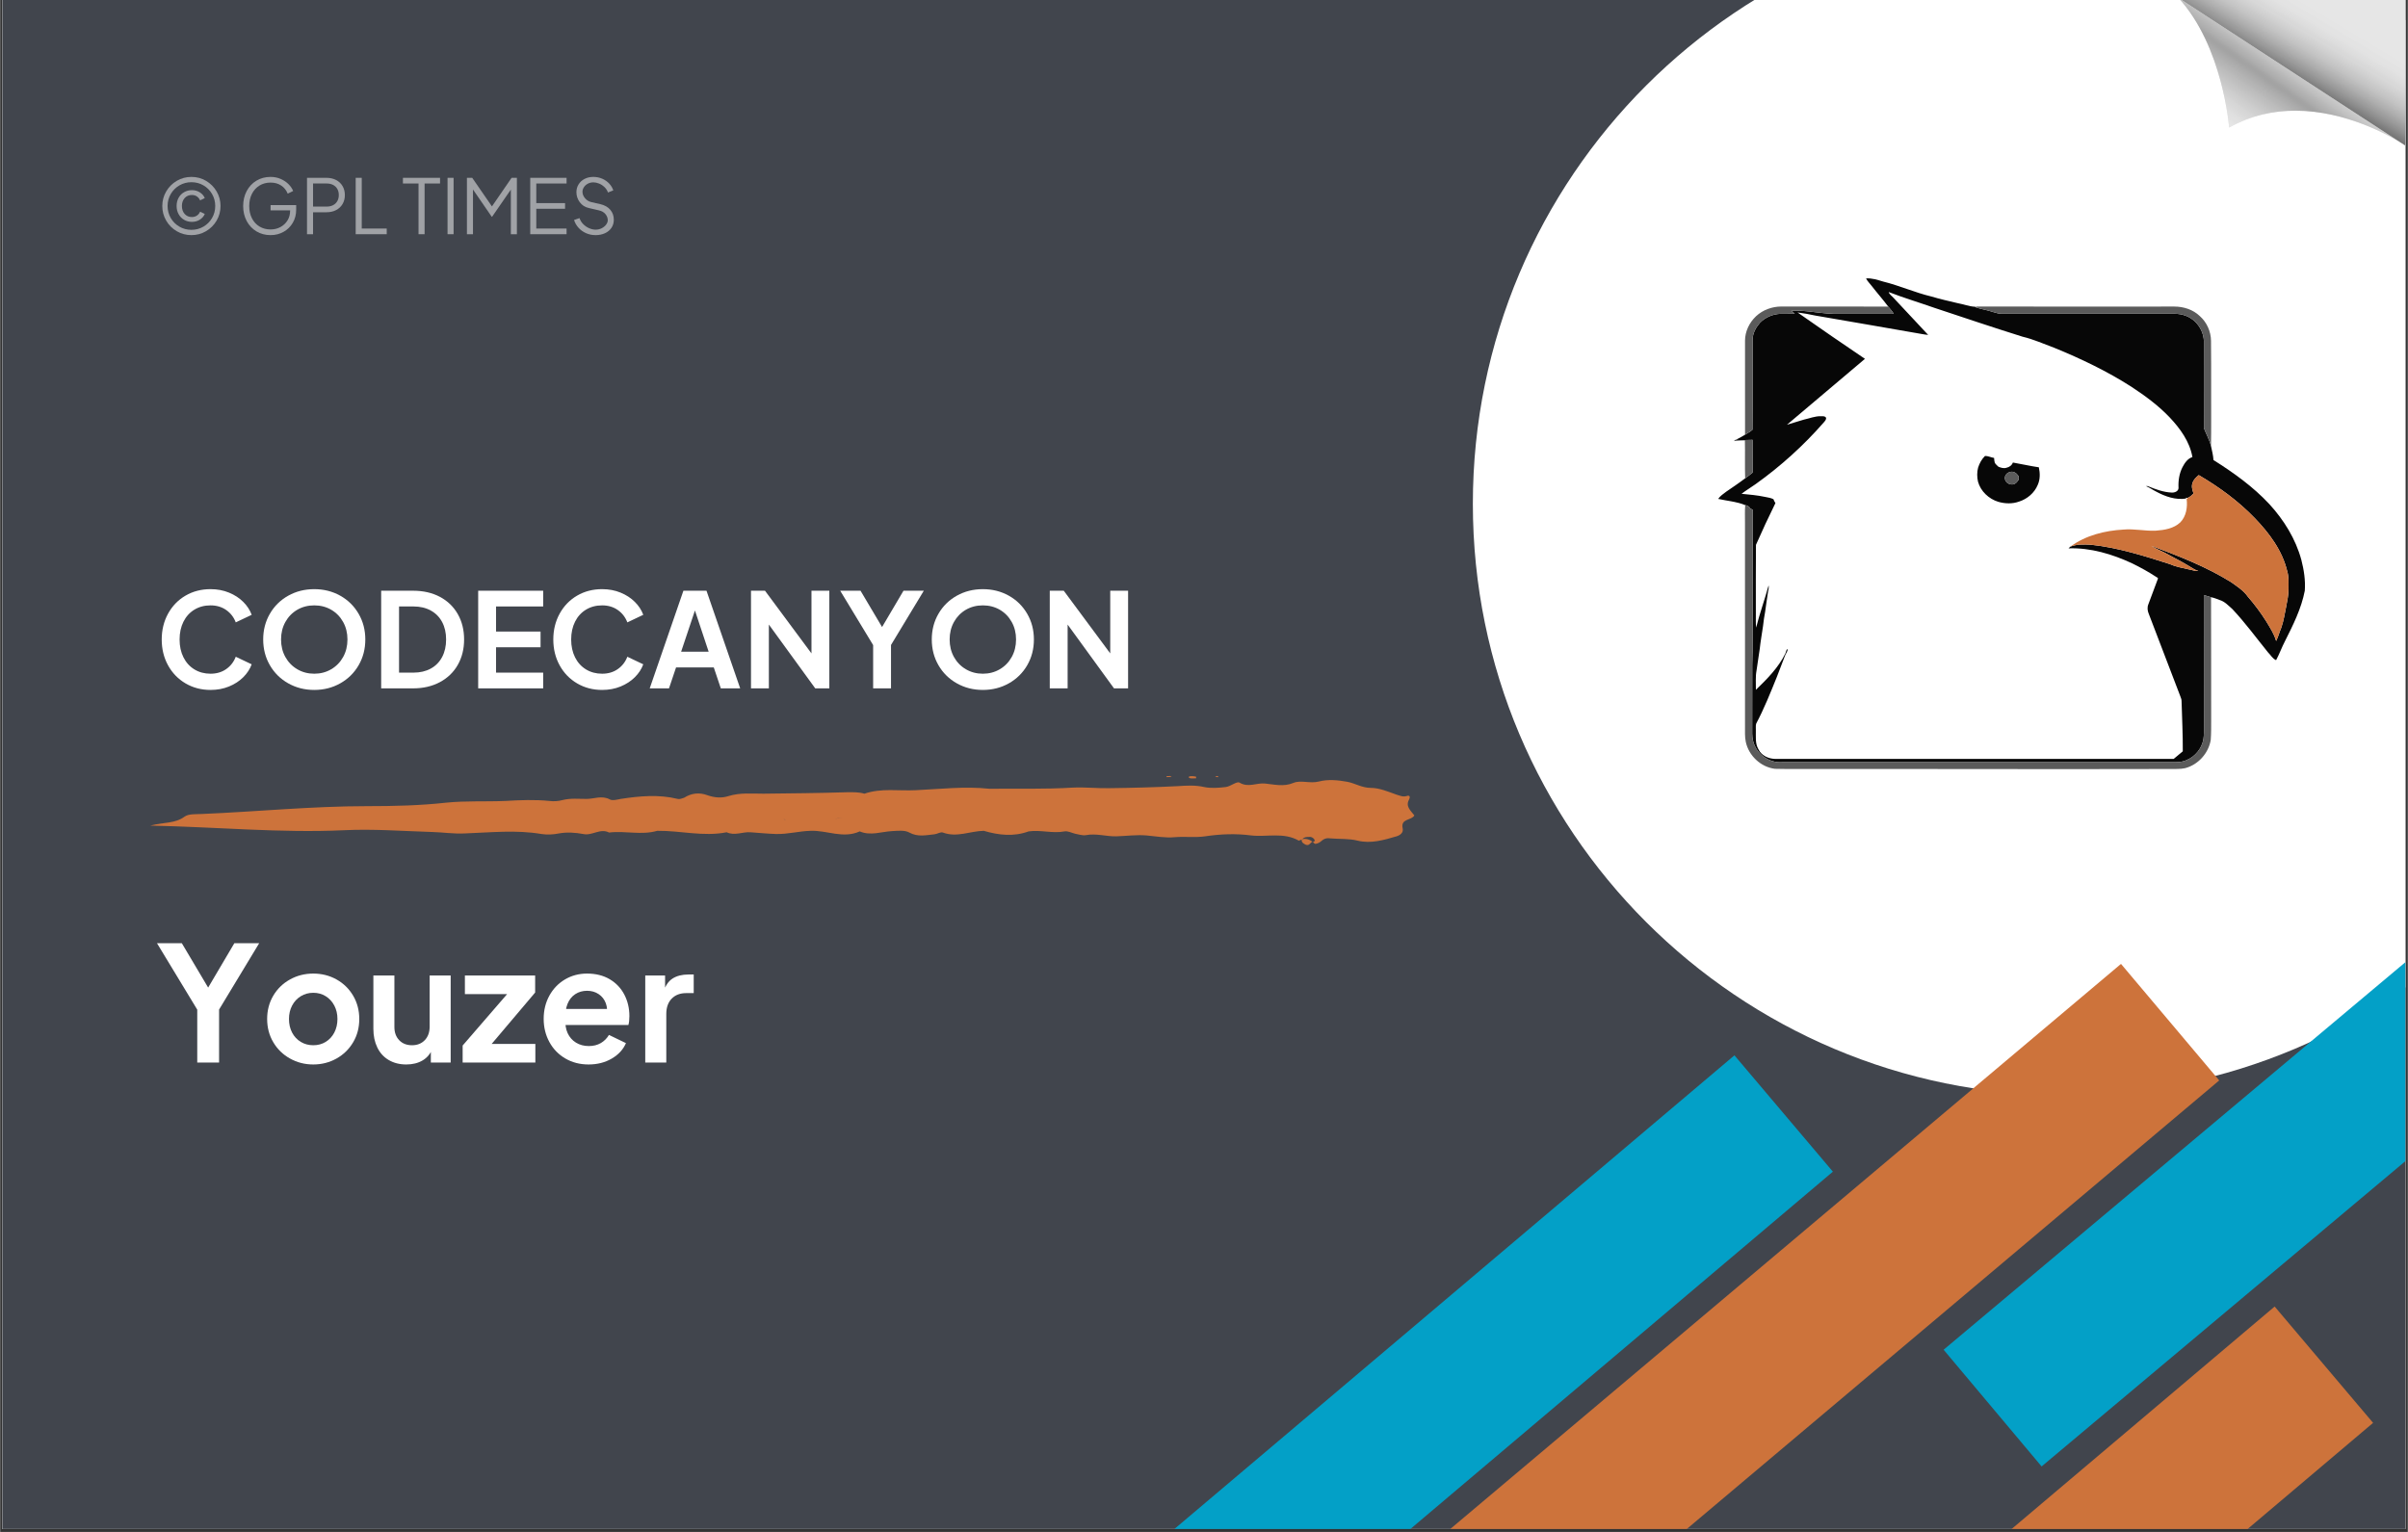 <svg xmlns="http://www.w3.org/2000/svg" xmlns:xlink="http://www.w3.org/1999/xlink" width="1100" zoomAndPan="magnify" viewBox="0 0 824.88 525" height="700" preserveAspectRatio="xMidYMid meet" version="1.0"><rect x="0" y="0" width="824.88" height="525" fill="#333333" stroke="none"/><defs><filter x="0%" y="0%" width="100%" height="100%" id="51c1af924e"><feColorMatrix values="0 0 0 0 1 0 0 0 0 1 0 0 0 0 1 0 0 0 1 0" color-interpolation-filters="sRGB"/></filter><g/><clipPath id="778d56866b"><path d="M 0.723 0 L 824.035 0 L 824.035 524 L 0.723 524 Z M 0.723 0 " clip-rule="nonzero"/></clipPath><clipPath id="57166b0ca7"><path d="M 228 361 L 628 361 L 628 524 L 228 524 Z M 228 361 " clip-rule="nonzero"/></clipPath><clipPath id="acd69be865"><path d="M 594.172 361.672 L 629.367 403.273 L 261.883 714.156 L 226.691 672.555 Z M 594.172 361.672 " clip-rule="nonzero"/></clipPath><clipPath id="891446acf7"><path d="M 594.172 361.672 L 628.445 402.184 L 262.375 711.871 L 228.102 671.359 Z M 594.172 361.672 " clip-rule="nonzero"/></clipPath><clipPath id="945a5aa5ad"><path d="M 504.551 0 L 824.035 0 L 824.035 375.375 L 504.551 375.375 Z M 504.551 0 " clip-rule="nonzero"/></clipPath><clipPath id="d07354666a"><path d="M 707.27 -30.066 C 595.309 -30.066 504.551 60.695 504.551 172.652 C 504.551 284.613 595.309 375.375 707.27 375.375 C 819.227 375.375 909.988 284.613 909.988 172.652 C 909.988 60.695 819.227 -30.066 707.27 -30.066 " clip-rule="nonzero"/></clipPath><clipPath id="ded5b5c7e9"><path d="M 496 330 L 761 330 L 761 524 L 496 524 Z M 496 330 " clip-rule="nonzero"/></clipPath><clipPath id="96acf5a5aa"><path d="M 726.609 330.336 L 761.723 372.004 L 530.812 566.605 L 495.695 524.938 Z M 726.609 330.336 " clip-rule="nonzero"/></clipPath><clipPath id="c955d1e854"><path d="M 726.609 330.336 L 760.805 370.914 L 530.289 565.18 L 496.09 524.602 Z M 726.609 330.336 " clip-rule="nonzero"/></clipPath><clipPath id="4c69d4c9c8"><path d="M 746.305 0 L 824.035 0 L 824.035 50 L 746.305 50 Z M 746.305 0 " clip-rule="nonzero"/></clipPath><clipPath id="e35aea4fc9"><path d="M 746.305 0 L 823 0 L 823 49.43 L 746.305 49.43 Z M 746.305 0 " clip-rule="nonzero"/></clipPath><clipPath id="7954fda5f0"><path d="M 822.973 49.199 C 818.77 46.559 803.695 37.934 786.34 37.934 C 778.973 37.934 771.195 39.484 763.66 43.707 C 763.66 43.707 761.574 15.93 746.281 -0.734 L 822.973 49.199 " clip-rule="nonzero"/></clipPath><clipPath id="a52d83d3d9"><path d="M 822.973 49.199 C 818.77 46.559 803.695 37.934 786.34 37.934 C 778.973 37.934 771.195 39.484 763.66 43.707 C 763.66 43.707 761.574 15.93 746.281 -0.734 L 822.973 49.199 " clip-rule="nonzero"/></clipPath><clipPath id="ad80d466fb"><path d="M 771.512 -36.73 L 846.461 15.691 L 797.742 85.191 L 722.797 32.77 Z M 771.512 -36.73 " clip-rule="nonzero"/></clipPath><linearGradient x1="-1.061" gradientTransform="matrix(-19.449, 27.746, 27.775, 19.428, 788.58, 19.81)" y1="0" x2="1.426" gradientUnits="userSpaceOnUse" y2="0" id="2ca7fe836f"><stop stop-opacity="1" stop-color="rgb(90.199%, 90.199%, 90.199%)" offset="0"/><stop stop-opacity="1" stop-color="rgb(90.199%, 90.199%, 90.199%)" offset="0.25"/><stop stop-opacity="1" stop-color="rgb(90.199%, 90.199%, 90.199%)" offset="0.375"/><stop stop-opacity="1" stop-color="rgb(90.199%, 90.199%, 90.199%)" offset="0.406"/><stop stop-opacity="1" stop-color="rgb(90.199%, 90.199%, 90.199%)" offset="0.422"/><stop stop-opacity="1" stop-color="rgb(90.03%, 90.03%, 90.03%)" offset="0.43"/><stop stop-opacity="1" stop-color="rgb(89.223%, 89.223%, 89.223%)" offset="0.434"/><stop stop-opacity="1" stop-color="rgb(88.585%, 88.585%, 88.585%)" offset="0.438"/><stop stop-opacity="1" stop-color="rgb(88.051%, 88.051%, 88.051%)" offset="0.441"/><stop stop-opacity="1" stop-color="rgb(87.518%, 87.518%, 87.518%)" offset="0.445"/><stop stop-opacity="1" stop-color="rgb(86.743%, 86.743%, 86.743%)" offset="0.449"/><stop stop-opacity="1" stop-color="rgb(85.97%, 85.97%, 85.97%)" offset="0.453"/><stop stop-opacity="1" stop-color="rgb(85.364%, 85.364%, 85.364%)" offset="0.457"/><stop stop-opacity="1" stop-color="rgb(84.758%, 84.758%, 84.758%)" offset="0.461"/><stop stop-opacity="1" stop-color="rgb(84.055%, 84.055%, 84.055%)" offset="0.465"/><stop stop-opacity="1" stop-color="rgb(83.351%, 83.351%, 83.351%)" offset="0.469"/><stop stop-opacity="1" stop-color="rgb(82.68%, 82.68%, 82.68%)" offset="0.473"/><stop stop-opacity="1" stop-color="rgb(82.01%, 82.01%, 82.01%)" offset="0.477"/><stop stop-opacity="1" stop-color="rgb(81.236%, 81.236%, 81.236%)" offset="0.48"/><stop stop-opacity="1" stop-color="rgb(80.464%, 80.464%, 80.464%)" offset="0.484"/><stop stop-opacity="1" stop-color="rgb(79.716%, 79.716%, 79.716%)" offset="0.488"/><stop stop-opacity="1" stop-color="rgb(78.97%, 78.97%, 78.97%)" offset="0.492"/><stop stop-opacity="1" stop-color="rgb(78.325%, 78.325%, 78.325%)" offset="0.496"/><stop stop-opacity="1" stop-color="rgb(77.681%, 77.681%, 77.681%)" offset="0.5"/><stop stop-opacity="1" stop-color="rgb(76.996%, 76.996%, 76.996%)" offset="0.504"/><stop stop-opacity="1" stop-color="rgb(76.312%, 76.312%, 76.312%)" offset="0.508"/><stop stop-opacity="1" stop-color="rgb(75.671%, 75.671%, 75.671%)" offset="0.512"/><stop stop-opacity="1" stop-color="rgb(75.031%, 75.031%, 75.031%)" offset="0.516"/><stop stop-opacity="1" stop-color="rgb(74.22%, 74.22%, 74.22%)" offset="0.52"/><stop stop-opacity="1" stop-color="rgb(73.41%, 73.41%, 73.41%)" offset="0.523"/><stop stop-opacity="1" stop-color="rgb(72.675%, 72.675%, 72.675%)" offset="0.527"/><stop stop-opacity="1" stop-color="rgb(71.939%, 71.939%, 71.939%)" offset="0.531"/><stop stop-opacity="1" stop-color="rgb(71.173%, 71.173%, 71.173%)" offset="0.535"/><stop stop-opacity="1" stop-color="rgb(70.407%, 70.407%, 70.407%)" offset="0.539"/><stop stop-opacity="1" stop-color="rgb(69.768%, 69.768%, 69.768%)" offset="0.543"/><stop stop-opacity="1" stop-color="rgb(69.128%, 69.128%, 69.128%)" offset="0.547"/><stop stop-opacity="1" stop-color="rgb(68.448%, 68.448%, 68.448%)" offset="0.551"/><stop stop-opacity="1" stop-color="rgb(67.767%, 67.767%, 67.767%)" offset="0.555"/><stop stop-opacity="1" stop-color="rgb(66.936%, 66.936%, 66.936%)" offset="0.559"/><stop stop-opacity="1" stop-color="rgb(66.106%, 66.106%, 66.106%)" offset="0.562"/><stop stop-opacity="1" stop-color="rgb(65.305%, 65.305%, 65.305%)" offset="0.566"/><stop stop-opacity="1" stop-color="rgb(64.503%, 64.503%, 64.503%)" offset="0.57"/><stop stop-opacity="1" stop-color="rgb(64.137%, 64.137%, 64.137%)" offset="0.574"/><stop stop-opacity="1" stop-color="rgb(63.773%, 63.773%, 63.773%)" offset="0.578"/><stop stop-opacity="1" stop-color="rgb(64.085%, 64.085%, 64.085%)" offset="0.582"/><stop stop-opacity="1" stop-color="rgb(64.398%, 64.398%, 64.398%)" offset="0.586"/><stop stop-opacity="1" stop-color="rgb(65.06%, 65.06%, 65.06%)" offset="0.59"/><stop stop-opacity="1" stop-color="rgb(65.724%, 65.724%, 65.724%)" offset="0.594"/><stop stop-opacity="1" stop-color="rgb(66.345%, 66.345%, 66.345%)" offset="0.598"/><stop stop-opacity="1" stop-color="rgb(66.966%, 66.966%, 66.966%)" offset="0.602"/><stop stop-opacity="1" stop-color="rgb(67.474%, 67.474%, 67.474%)" offset="0.605"/><stop stop-opacity="1" stop-color="rgb(67.982%, 67.982%, 67.982%)" offset="0.609"/><stop stop-opacity="1" stop-color="rgb(68.542%, 68.542%, 68.542%)" offset="0.613"/><stop stop-opacity="1" stop-color="rgb(69.102%, 69.102%, 69.102%)" offset="0.617"/><stop stop-opacity="1" stop-color="rgb(69.765%, 69.765%, 69.765%)" offset="0.621"/><stop stop-opacity="1" stop-color="rgb(70.427%, 70.427%, 70.427%)" offset="0.625"/><stop stop-opacity="1" stop-color="rgb(70.815%, 70.815%, 70.815%)" offset="0.629"/><stop stop-opacity="1" stop-color="rgb(71.202%, 71.202%, 71.202%)" offset="0.633"/><stop stop-opacity="1" stop-color="rgb(71.767%, 71.767%, 71.767%)" offset="0.637"/><stop stop-opacity="1" stop-color="rgb(72.333%, 72.333%, 72.333%)" offset="0.641"/><stop stop-opacity="1" stop-color="rgb(72.943%, 72.943%, 72.943%)" offset="0.645"/><stop stop-opacity="1" stop-color="rgb(73.553%, 73.553%, 73.553%)" offset="0.648"/><stop stop-opacity="1" stop-color="rgb(73.941%, 73.941%, 73.941%)" offset="0.652"/><stop stop-opacity="1" stop-color="rgb(74.329%, 74.329%, 74.329%)" offset="0.656"/><stop stop-opacity="1" stop-color="rgb(74.818%, 74.818%, 74.818%)" offset="0.66"/><stop stop-opacity="1" stop-color="rgb(75.308%, 75.308%, 75.308%)" offset="0.664"/><stop stop-opacity="1" stop-color="rgb(75.793%, 75.793%, 75.793%)" offset="0.668"/><stop stop-opacity="1" stop-color="rgb(76.279%, 76.279%, 76.279%)" offset="0.672"/><stop stop-opacity="1" stop-color="rgb(76.846%, 76.846%, 76.846%)" offset="0.676"/><stop stop-opacity="1" stop-color="rgb(77.415%, 77.415%, 77.415%)" offset="0.68"/><stop stop-opacity="1" stop-color="rgb(77.794%, 77.794%, 77.794%)" offset="0.684"/><stop stop-opacity="1" stop-color="rgb(78.174%, 78.174%, 78.174%)" offset="0.688"/><stop stop-opacity="1" stop-color="rgb(78.589%, 78.589%, 78.589%)" offset="0.691"/><stop stop-opacity="1" stop-color="rgb(79.005%, 79.005%, 79.005%)" offset="0.695"/><stop stop-opacity="1" stop-color="rgb(79.593%, 79.593%, 79.593%)" offset="0.699"/><stop stop-opacity="1" stop-color="rgb(80.182%, 80.182%, 80.182%)" offset="0.703"/><stop stop-opacity="1" stop-color="rgb(80.569%, 80.569%, 80.569%)" offset="0.707"/><stop stop-opacity="1" stop-color="rgb(80.957%, 80.957%, 80.957%)" offset="0.711"/><stop stop-opacity="1" stop-color="rgb(81.345%, 81.345%, 81.345%)" offset="0.715"/><stop stop-opacity="1" stop-color="rgb(81.732%, 81.732%, 81.732%)" offset="0.719"/><stop stop-opacity="1" stop-color="rgb(82.12%, 82.12%, 82.12%)" offset="0.723"/><stop stop-opacity="1" stop-color="rgb(82.509%, 82.509%, 82.509%)" offset="0.727"/><stop stop-opacity="1" stop-color="rgb(83.096%, 83.096%, 83.096%)" offset="0.73"/><stop stop-opacity="1" stop-color="rgb(83.684%, 83.684%, 83.684%)" offset="0.734"/><stop stop-opacity="1" stop-color="rgb(83.99%, 83.99%, 83.99%)" offset="0.738"/><stop stop-opacity="1" stop-color="rgb(84.299%, 84.299%, 84.299%)" offset="0.742"/><stop stop-opacity="1" stop-color="rgb(84.566%, 84.566%, 84.566%)" offset="0.746"/><stop stop-opacity="1" stop-color="rgb(84.834%, 84.834%, 84.834%)" offset="0.75"/><stop stop-opacity="1" stop-color="rgb(85.222%, 85.222%, 85.222%)" offset="0.754"/><stop stop-opacity="1" stop-color="rgb(85.611%, 85.611%, 85.611%)" offset="0.758"/><stop stop-opacity="1" stop-color="rgb(85.999%, 85.999%, 85.999%)" offset="0.762"/><stop stop-opacity="1" stop-color="rgb(86.386%, 86.386%, 86.386%)" offset="0.766"/><stop stop-opacity="1" stop-color="rgb(86.824%, 86.824%, 86.824%)" offset="0.77"/><stop stop-opacity="1" stop-color="rgb(87.262%, 87.262%, 87.262%)" offset="0.773"/><stop stop-opacity="1" stop-color="rgb(87.531%, 87.531%, 87.531%)" offset="0.777"/><stop stop-opacity="1" stop-color="rgb(87.799%, 87.799%, 87.799%)" offset="0.781"/><stop stop-opacity="1" stop-color="rgb(87.999%, 87.999%, 87.999%)" offset="0.785"/><stop stop-opacity="1" stop-color="rgb(88.199%, 88.199%, 88.199%)" offset="0.789"/><stop stop-opacity="1" stop-color="rgb(88.287%, 88.287%, 88.287%)" offset="0.797"/><stop stop-opacity="1" stop-color="rgb(88.889%, 88.889%, 88.889%)" offset="0.801"/><stop stop-opacity="1" stop-color="rgb(89.4%, 89.4%, 89.4%)" offset="0.805"/><stop stop-opacity="1" stop-color="rgb(89.6%, 89.6%, 89.6%)" offset="0.809"/><stop stop-opacity="1" stop-color="rgb(89.799%, 89.799%, 89.799%)" offset="0.812"/><stop stop-opacity="1" stop-color="rgb(89.999%, 89.999%, 89.999%)" offset="0.816"/><stop stop-opacity="1" stop-color="rgb(90.199%, 90.199%, 90.199%)" offset="0.82"/><stop stop-opacity="1" stop-color="rgb(90.199%, 90.199%, 90.199%)" offset="0.828"/><stop stop-opacity="1" stop-color="rgb(90.199%, 90.199%, 90.199%)" offset="0.844"/><stop stop-opacity="1" stop-color="rgb(90.199%, 90.199%, 90.199%)" offset="0.875"/><stop stop-opacity="1" stop-color="rgb(90.199%, 90.199%, 90.199%)" offset="1"/></linearGradient><clipPath id="5c50383d8f"><path d="M 746.305 0 L 824.035 0 L 824.035 50 L 746.305 50 Z M 746.305 0 " clip-rule="nonzero"/></clipPath><clipPath id="75c753ab1d"><path d="M 746.305 0 L 824.035 0 L 824.035 50 L 746.305 50 Z M 746.305 0 " clip-rule="nonzero"/></clipPath><clipPath id="91aecbb2e7"><path d="M 824.137 49.957 L 746.281 -0.734 L 824.137 -0.734 L 824.137 49.957 " clip-rule="nonzero"/></clipPath><clipPath id="4cf228c8e4"><path d="M 824.137 49.957 L 746.281 -0.734 L 824.137 -0.734 L 824.137 49.957 " clip-rule="nonzero"/></clipPath><clipPath id="99aacd5f64"><path d="M 766.934 -35.07 L 846.539 12.715 L 803.484 84.293 L 723.879 36.512 Z M 766.934 -35.07 " clip-rule="nonzero"/></clipPath><linearGradient x1="0.016" gradientTransform="matrix(-22.403, 37.245, 37.285, 22.379, 806.747, -11.204)" y1="0" x2="1.922" gradientUnits="userSpaceOnUse" y2="0" id="a0d53e33fe"><stop stop-opacity="1" stop-color="rgb(90.199%, 90.199%, 90.199%)" offset="0"/><stop stop-opacity="1" stop-color="rgb(90.199%, 90.199%, 90.199%)" offset="0.125"/><stop stop-opacity="1" stop-color="rgb(90.199%, 90.199%, 90.199%)" offset="0.188"/><stop stop-opacity="1" stop-color="rgb(90.199%, 90.199%, 90.199%)" offset="0.219"/><stop stop-opacity="1" stop-color="rgb(90.199%, 90.199%, 90.199%)" offset="0.227"/><stop stop-opacity="1" stop-color="rgb(89.999%, 89.999%, 89.999%)" offset="0.23"/><stop stop-opacity="1" stop-color="rgb(89.799%, 89.799%, 89.799%)" offset="0.234"/><stop stop-opacity="1" stop-color="rgb(89.639%, 89.639%, 89.639%)" offset="0.25"/><stop stop-opacity="1" stop-color="rgb(89.24%, 89.24%, 89.24%)" offset="0.254"/><stop stop-opacity="1" stop-color="rgb(89%, 89%, 89%)" offset="0.258"/><stop stop-opacity="1" stop-color="rgb(89%, 89%, 89%)" offset="0.266"/><stop stop-opacity="1" stop-color="rgb(88.834%, 88.834%, 88.834%)" offset="0.273"/><stop stop-opacity="1" stop-color="rgb(88.474%, 88.474%, 88.474%)" offset="0.281"/><stop stop-opacity="1" stop-color="rgb(87.961%, 87.961%, 87.961%)" offset="0.285"/><stop stop-opacity="1" stop-color="rgb(87.64%, 87.64%, 87.64%)" offset="0.289"/><stop stop-opacity="1" stop-color="rgb(87.369%, 87.369%, 87.369%)" offset="0.293"/><stop stop-opacity="1" stop-color="rgb(87.099%, 87.099%, 87.099%)" offset="0.297"/><stop stop-opacity="1" stop-color="rgb(86.818%, 86.818%, 86.818%)" offset="0.301"/><stop stop-opacity="1" stop-color="rgb(86.537%, 86.537%, 86.537%)" offset="0.305"/><stop stop-opacity="1" stop-color="rgb(86.099%, 86.099%, 86.099%)" offset="0.309"/><stop stop-opacity="1" stop-color="rgb(85.663%, 85.663%, 85.663%)" offset="0.312"/><stop stop-opacity="1" stop-color="rgb(85.275%, 85.275%, 85.275%)" offset="0.316"/><stop stop-opacity="1" stop-color="rgb(84.888%, 84.888%, 84.888%)" offset="0.32"/><stop stop-opacity="1" stop-color="rgb(84.793%, 84.793%, 84.793%)" offset="0.328"/><stop stop-opacity="1" stop-color="rgb(84.138%, 84.138%, 84.138%)" offset="0.332"/><stop stop-opacity="1" stop-color="rgb(83.578%, 83.578%, 83.578%)" offset="0.336"/><stop stop-opacity="1" stop-color="rgb(83.087%, 83.087%, 83.087%)" offset="0.34"/><stop stop-opacity="1" stop-color="rgb(82.597%, 82.597%, 82.597%)" offset="0.344"/><stop stop-opacity="1" stop-color="rgb(82.088%, 82.088%, 82.088%)" offset="0.348"/><stop stop-opacity="1" stop-color="rgb(81.58%, 81.58%, 81.58%)" offset="0.352"/><stop stop-opacity="1" stop-color="rgb(81.097%, 81.097%, 81.097%)" offset="0.355"/><stop stop-opacity="1" stop-color="rgb(80.615%, 80.615%, 80.615%)" offset="0.359"/><stop stop-opacity="1" stop-color="rgb(79.948%, 79.948%, 79.948%)" offset="0.363"/><stop stop-opacity="1" stop-color="rgb(79.282%, 79.282%, 79.282%)" offset="0.367"/><stop stop-opacity="1" stop-color="rgb(78.773%, 78.773%, 78.773%)" offset="0.371"/><stop stop-opacity="1" stop-color="rgb(78.265%, 78.265%, 78.265%)" offset="0.375"/><stop stop-opacity="1" stop-color="rgb(77.728%, 77.728%, 77.728%)" offset="0.379"/><stop stop-opacity="1" stop-color="rgb(77.191%, 77.191%, 77.191%)" offset="0.383"/><stop stop-opacity="1" stop-color="rgb(76.534%, 76.534%, 76.534%)" offset="0.387"/><stop stop-opacity="1" stop-color="rgb(75.877%, 75.877%, 75.877%)" offset="0.391"/><stop stop-opacity="1" stop-color="rgb(75.108%, 75.108%, 75.108%)" offset="0.395"/><stop stop-opacity="1" stop-color="rgb(74.341%, 74.341%, 74.341%)" offset="0.398"/><stop stop-opacity="1" stop-color="rgb(73.688%, 73.688%, 73.688%)" offset="0.402"/><stop stop-opacity="1" stop-color="rgb(73.035%, 73.035%, 73.035%)" offset="0.406"/><stop stop-opacity="1" stop-color="rgb(72.11%, 72.11%, 72.11%)" offset="0.41"/><stop stop-opacity="1" stop-color="rgb(71.185%, 71.185%, 71.185%)" offset="0.414"/><stop stop-opacity="1" stop-color="rgb(70.41%, 70.41%, 70.41%)" offset="0.418"/><stop stop-opacity="1" stop-color="rgb(69.635%, 69.635%, 69.635%)" offset="0.422"/><stop stop-opacity="1" stop-color="rgb(68.839%, 68.839%, 68.839%)" offset="0.426"/><stop stop-opacity="1" stop-color="rgb(68.044%, 68.044%, 68.044%)" offset="0.43"/><stop stop-opacity="1" stop-color="rgb(67.039%, 67.039%, 67.039%)" offset="0.434"/><stop stop-opacity="1" stop-color="rgb(66.037%, 66.037%, 66.037%)" offset="0.438"/><stop stop-opacity="1" stop-color="rgb(65.208%, 65.208%, 65.208%)" offset="0.441"/><stop stop-opacity="1" stop-color="rgb(64.381%, 64.381%, 64.381%)" offset="0.445"/><stop stop-opacity="1" stop-color="rgb(63.309%, 63.309%, 63.309%)" offset="0.449"/><stop stop-opacity="1" stop-color="rgb(62.238%, 62.238%, 62.238%)" offset="0.453"/><stop stop-opacity="1" stop-color="rgb(61.435%, 61.435%, 61.435%)" offset="0.457"/><stop stop-opacity="1" stop-color="rgb(60.632%, 60.632%, 60.632%)" offset="0.461"/><stop stop-opacity="1" stop-color="rgb(59.474%, 59.474%, 59.474%)" offset="0.465"/><stop stop-opacity="1" stop-color="rgb(58.316%, 58.316%, 58.316%)" offset="0.469"/><stop stop-opacity="1" stop-color="rgb(57.303%, 57.303%, 57.303%)" offset="0.473"/><stop stop-opacity="1" stop-color="rgb(56.29%, 56.29%, 56.29%)" offset="0.477"/><stop stop-opacity="1" stop-color="rgb(55.275%, 55.275%, 55.275%)" offset="0.48"/><stop stop-opacity="1" stop-color="rgb(54.26%, 54.26%, 54.26%)" offset="0.484"/><stop stop-opacity="1" stop-color="rgb(52.948%, 52.948%, 52.948%)" offset="0.488"/><stop stop-opacity="1" stop-color="rgb(51.636%, 51.636%, 51.636%)" offset="0.492"/><stop stop-opacity="1" stop-color="rgb(50.488%, 50.488%, 50.488%)" offset="0.496"/><stop stop-opacity="1" stop-color="rgb(49.341%, 49.341%, 49.341%)" offset="0.5"/><stop stop-opacity="1" stop-color="rgb(48.212%, 48.212%, 48.212%)" offset="0.504"/><stop stop-opacity="1" stop-color="rgb(47.084%, 47.084%, 47.084%)" offset="0.508"/><stop stop-opacity="1" stop-color="rgb(46.291%, 46.291%, 46.291%)" offset="0.512"/><stop stop-opacity="1" stop-color="rgb(45.499%, 45.499%, 45.499%)" offset="0.516"/><stop stop-opacity="1" stop-color="rgb(45.299%, 45.299%, 45.299%)" offset="0.52"/><stop stop-opacity="1" stop-color="rgb(45.099%, 45.099%, 45.099%)" offset="0.523"/><stop stop-opacity="1" stop-color="rgb(45.099%, 45.099%, 45.099%)" offset="0.531"/><stop stop-opacity="1" stop-color="rgb(45.099%, 45.099%, 45.099%)" offset="0.562"/><stop stop-opacity="1" stop-color="rgb(45.099%, 45.099%, 45.099%)" offset="0.625"/><stop stop-opacity="1" stop-color="rgb(45.099%, 45.099%, 45.099%)" offset="0.75"/><stop stop-opacity="1" stop-color="rgb(45.099%, 45.099%, 45.099%)" offset="1"/></linearGradient><clipPath id="558201d1ee"><path d="M 665 154 L 824.035 154 L 824.035 503 L 665 503 Z M 665 154 " clip-rule="nonzero"/></clipPath><clipPath id="3351d538a9"><path d="M 1032.762 154.543 L 1067.797 196.281 L 699.129 505.762 L 664.094 464.023 Z M 1032.762 154.543 " clip-rule="nonzero"/></clipPath><clipPath id="143a73f9a1"><path d="M 1032.762 154.543 L 1066.879 195.188 L 699.629 503.477 L 665.512 462.836 Z M 1032.762 154.543 " clip-rule="nonzero"/></clipPath><clipPath id="6dad803bb7"><path d="M 413 447 L 813 447 L 813 524 L 413 524 Z M 413 447 " clip-rule="nonzero"/></clipPath><clipPath id="3207d98a28"><path d="M 779.254 447.758 L 814.449 489.359 L 446.965 800.242 L 411.77 758.641 Z M 779.254 447.758 " clip-rule="nonzero"/></clipPath><clipPath id="7e2a84b3ae"><path d="M 779.254 447.758 L 813.527 488.27 L 447.457 797.957 L 413.184 757.445 Z M 779.254 447.758 " clip-rule="nonzero"/></clipPath><clipPath id="335086e319"><path d="M 445 287 L 450 287 L 450 289.895 L 445 289.895 Z M 445 287 " clip-rule="nonzero"/></clipPath><clipPath id="908d95658d"><path d="M 51 267 L 485 267 L 485 289.895 L 51 289.895 Z M 51 267 " clip-rule="nonzero"/></clipPath><clipPath id="3a2e13f341"><path d="M 416 265.941 L 418 265.941 L 418 267 L 416 267 Z M 416 265.941 " clip-rule="nonzero"/></clipPath><clipPath id="f4e74cc475"><path d="M 399 265.941 L 402 265.941 L 402 267 L 399 267 Z M 399 265.941 " clip-rule="nonzero"/></clipPath><mask id="c40eab00fe"><g filter="url(#51c1af924e)"><rect x="-82.488" width="989.856" fill="#000000" y="-52.5" height="630" fill-opacity="0.498"/></g></mask><clipPath id="9e2542925b"><rect x="0" width="160" y="0" height="34"/></clipPath></defs><g clip-path="url(#778d56866b)"><path fill="#ffffff" d="M 0.723 0 L 824.156 0 L 824.156 524 L 0.723 524 Z M 0.723 0 " fill-opacity="1" fill-rule="nonzero"/><path fill="#ffffff" d="M 0.723 0 L 824.156 0 L 824.156 524 L 0.723 524 Z M 0.723 0 " fill-opacity="1" fill-rule="nonzero"/><path fill="#41454d" d="M 0.723 -1.453 L 845.676 -1.453 L 845.676 531.555 L 0.723 531.555 Z M 0.723 -1.453 " fill-opacity="1" fill-rule="nonzero"/></g><g clip-path="url(#57166b0ca7)"><g clip-path="url(#acd69be865)"><g clip-path="url(#891446acf7)"><path fill="#03a0c7" d="M 594.172 361.672 L 627.902 401.539 L 262.152 710.957 L 228.422 671.086 Z M 594.172 361.672 " fill-opacity="1" fill-rule="nonzero"/></g></g></g><g clip-path="url(#945a5aa5ad)"><g clip-path="url(#d07354666a)"><path fill="#ffffff" d="M 504.551 -30.066 L 909.988 -30.066 L 909.988 375.375 L 504.551 375.375 Z M 504.551 -30.066 " fill-opacity="1" fill-rule="nonzero"/></g></g><g clip-path="url(#ded5b5c7e9)"><g clip-path="url(#96acf5a5aa)"><g clip-path="url(#c955d1e854)"><path fill="#cd733b" d="M 726.609 330.336 L 760.262 370.27 L 529.348 564.867 L 495.695 524.938 Z M 726.609 330.336 " fill-opacity="1" fill-rule="nonzero"/></g></g></g><g clip-path="url(#4c69d4c9c8)"><path fill="#e6e6e6" d="M 824.137 49.957 C 824.137 49.957 792.16 27.738 763.66 43.707 C 763.66 43.707 761.574 15.93 746.281 -0.734 C 746.281 -0.734 808.148 24.957 824.137 49.957 " fill-opacity="1" fill-rule="nonzero"/></g><g clip-path="url(#e35aea4fc9)"><g clip-path="url(#7954fda5f0)"><g clip-path="url(#a52d83d3d9)"><g clip-path="url(#ad80d466fb)"><path fill="url(#2ca7fe836f)" d="M 771.527 -35.984 L 846.113 16.184 L 797.75 85.18 L 723.164 33.012 Z M 771.527 -35.984 " fill-rule="nonzero"/></g></g></g></g><g clip-path="url(#5c50383d8f)"><path fill="#e6e6e6" d="M 824.137 49.957 L 824.137 -0.734 L 746.281 -0.734 L 824.137 49.957 " fill-opacity="1" fill-rule="nonzero"/></g><g clip-path="url(#75c753ab1d)"><g clip-path="url(#91aecbb2e7)"><g clip-path="url(#4cf228c8e4)"><g clip-path="url(#99aacd5f64)"><path fill="url(#a0d53e33fe)" d="M 766.926 -34.281 L 846.113 13.254 L 803.418 84.238 L 724.227 36.707 Z M 766.926 -34.281 " fill-rule="nonzero"/></g></g></g></g><g clip-path="url(#558201d1ee)"><g clip-path="url(#3351d538a9)"><g clip-path="url(#143a73f9a1)"><path fill="#03a0c7" d="M 1032.762 154.543 L 1066.336 194.543 L 699.41 502.562 L 665.836 462.562 Z M 1032.762 154.543 " fill-opacity="1" fill-rule="nonzero"/></g></g></g><g clip-path="url(#6dad803bb7)"><g clip-path="url(#3207d98a28)"><g clip-path="url(#7e2a84b3ae)"><path fill="#cd733b" d="M 779.254 447.758 L 812.98 487.625 L 447.23 797.043 L 413.504 757.172 Z M 779.254 447.758 " fill-opacity="1" fill-rule="nonzero"/></g></g></g><g clip-path="url(#335086e319)"><path fill="#cd733b" d="M 446.027 287.609 C 445.828 287.906 445.828 288.305 446.227 288.801 C 446.527 289.098 446.926 289.297 447.328 289.496 C 448.328 289.895 448.727 289.098 449.227 288.703 C 449.324 288.602 449.527 288.504 449.625 288.504 C 448.527 287.609 447.328 287.309 446.027 287.609 Z M 446.027 287.609 " fill-opacity="1" fill-rule="nonzero"/></g><g clip-path="url(#908d95658d)"><path fill="#cd733b" d="M 482.711 273.992 C 483.113 273.195 483.012 272.402 481.91 272.797 C 480.613 273.195 479.613 272.699 478.312 272.301 C 475.516 271.309 472.516 270.016 469.617 270.016 C 466.52 270.016 464.219 268.426 461.52 267.926 C 458.32 267.332 454.824 267.031 451.824 267.828 C 448.727 268.625 445.629 267.23 443.027 268.324 C 439.73 269.715 436.43 268.82 433.332 268.523 C 430.434 268.227 427.637 270.016 424.637 268.227 C 423.738 267.629 421.539 269.52 419.938 269.715 C 417.441 270.016 414.84 270.215 412.441 269.715 C 409.441 269.02 406.543 269.219 403.445 269.418 C 395.648 269.816 387.852 270.016 380.055 270.113 C 375.859 270.215 371.758 269.715 367.562 269.914 C 357.965 270.512 348.371 270.215 338.875 270.312 C 330.477 269.418 322.082 270.414 313.684 270.809 C 307.785 271.109 301.891 270.016 296.094 272.004 C 294.094 271.406 292.195 271.508 290.094 271.508 C 280.598 271.805 271.004 271.902 261.508 272.004 C 257.508 272.004 253.512 271.605 249.613 272.797 C 247.215 273.594 244.715 273.395 242.215 272.5 C 239.516 271.508 236.816 271.805 234.32 273.395 C 233.617 273.594 232.82 273.992 232.121 273.793 C 225.621 272.203 219.125 272.797 212.629 273.793 C 211.43 273.992 209.828 274.488 208.93 273.992 C 206.129 272.5 203.531 273.793 200.934 273.793 C 198.133 273.793 195.434 273.492 192.637 274.191 C 191.238 274.586 189.637 274.688 188.137 274.488 C 183.141 273.992 178.145 274.191 173.145 274.488 C 166.348 274.785 159.551 274.387 152.754 275.086 C 143.758 276.078 134.66 276.277 125.664 276.277 C 106.773 276.277 87.98 278.164 69.09 278.961 C 67.09 279.059 64.59 278.859 63.191 279.855 C 59.992 282.242 56.297 281.742 51.398 282.938 C 74.586 283.434 96.078 285.52 117.77 284.527 C 127.766 284.031 137.859 284.824 147.855 285.125 C 151.652 285.223 155.453 285.82 159.152 285.621 C 167.945 285.32 176.645 284.328 185.441 285.82 C 187.34 286.117 189.539 286.02 191.438 285.621 C 194.234 285.125 197.035 285.32 199.734 285.82 C 202.832 286.516 205.531 283.73 208.629 285.32 C 214.129 284.625 219.625 286.316 225.121 284.727 C 233.02 284.625 240.914 286.812 248.914 285.223 C 251.609 286.516 254.41 285.023 257.008 285.223 C 259.906 285.422 262.805 285.719 265.805 285.82 C 269.902 285.918 273.703 284.824 277.699 284.727 C 283.297 284.527 288.797 287.508 294.492 284.926 C 298.191 286.516 301.891 285.023 305.586 284.824 C 307.586 284.727 309.887 284.426 311.484 285.32 C 314.383 286.914 317.184 286.215 320.082 285.918 C 321.082 285.82 322.18 285.023 322.98 285.32 C 327.777 287.109 332.277 284.824 336.973 284.727 C 342.07 286.215 347.172 286.812 352.367 284.926 C 356.465 284.328 360.562 285.719 364.664 284.926 C 365.762 284.727 367.062 285.422 368.262 285.719 C 369.461 285.918 370.762 286.414 371.961 286.215 C 375.559 285.52 378.957 286.715 382.453 286.613 C 385.852 286.516 389.25 286.02 392.75 286.316 C 395.949 286.613 399.348 287.211 402.348 286.914 C 405.844 286.613 409.441 287.109 412.84 286.613 C 418.141 285.82 423.336 285.621 428.637 286.316 C 434.031 286.914 439.73 285.125 444.93 288.105 C 445.328 287.906 445.727 287.809 446.129 287.707 C 446.227 287.41 446.527 287.211 446.727 287.109 C 447.328 286.812 448.125 286.812 448.828 286.812 C 449.227 286.812 449.727 287.109 450.027 287.41 C 450.727 288.203 450.227 288.402 449.727 288.602 C 449.926 288.801 450.125 288.898 450.324 289.098 C 450.625 289.398 451.824 288.898 452.324 288.504 C 453.324 287.609 454.125 287.109 455.625 287.309 C 458.82 287.609 461.922 287.309 465.121 288.105 C 469.617 289.199 474.016 287.906 478.414 286.613 C 479.711 286.215 480.812 285.32 480.512 283.93 C 479.715 280.453 483.512 281.246 484.512 279.457 C 483.113 277.668 481.414 276.277 482.711 273.992 Z M 242.016 281.445 C 241.715 281.246 241.516 280.949 241.215 280.75 C 241.516 280.949 241.715 281.246 242.016 281.445 Z M 349.57 279.855 C 349.168 280.055 348.77 280.254 348.469 280.453 C 348.77 280.254 349.168 280.055 349.57 279.855 Z M 285.797 280.551 C 286.695 280.453 287.594 280.453 288.594 280.352 C 287.496 280.453 286.695 280.551 285.797 280.551 Z M 269.203 281.246 C 268.902 281.047 268.605 280.75 268.402 280.648 C 268.703 280.75 269.004 281.047 269.203 281.246 Z M 269.203 281.246 " fill-opacity="1" fill-rule="nonzero"/></g><path fill="#cd733b" d="M 407.742 266.734 C 408.344 266.836 409.043 266.734 409.742 266.734 C 409.742 266.438 409.742 266.137 409.645 266.137 C 408.945 266.039 408.344 265.941 407.645 266.039 C 407.043 266.137 407.043 266.535 407.742 266.734 Z M 407.742 266.734 " fill-opacity="1" fill-rule="nonzero"/><g clip-path="url(#3a2e13f341)"><path fill="#cd733b" d="M 417.441 266.137 C 417.238 266.039 417.039 266.039 416.84 265.941 C 416.641 265.941 416.441 266.039 416.242 266.039 C 416.539 266.137 416.738 266.336 417.039 266.336 C 417.141 266.438 417.238 266.238 417.441 266.137 Z M 417.441 266.137 " fill-opacity="1" fill-rule="nonzero"/></g><g clip-path="url(#f4e74cc475)"><path fill="#cd733b" d="M 401.348 266.238 C 401.148 266.137 400.945 265.941 400.848 265.941 C 400.445 265.941 399.949 266.039 399.547 266.039 C 399.547 266.137 399.648 266.336 399.648 266.336 C 400.246 266.336 400.746 266.238 401.348 266.238 Z M 401.348 266.238 " fill-opacity="1" fill-rule="nonzero"/></g><path fill="#ffffff" d="M 648.711 102.113 C 648.133 101.449 647.293 100.965 647.02 100.086 C 652.188 102.086 657.504 103.676 662.734 105.516 C 672.773 108.852 682.801 112.23 692.898 115.391 C 696.656 116.27 700.184 117.891 703.801 119.215 C 712.891 122.922 721.789 127.195 730.078 132.484 C 734.789 135.574 739.375 138.93 743.266 143.023 C 746.875 146.848 750.156 151.348 751.078 156.641 C 749.469 157.133 748.441 158.645 747.695 160.066 C 746.566 162.242 746.195 164.742 746.316 167.18 C 746.355 168.363 745.004 168.859 744.012 168.816 C 741.148 168.691 738.414 167.676 735.793 166.598 C 735.57 166.59 735.355 166.586 735.141 166.582 C 736.379 167.074 737.453 167.887 738.648 168.469 C 741.781 170.176 745.355 171.426 748.965 170.848 L 748.836 170.578 C 748.992 170.598 749.309 170.637 749.465 170.656 C 749.34 170.773 749.223 170.891 749.105 171.012 C 749.445 173.812 748.973 176.898 746.949 179 C 744.688 181.152 741.48 181.656 738.488 181.867 C 734.801 182.035 731.137 181.148 727.445 181.488 C 721.039 181.855 714.492 183.469 709.262 187.34 C 709.047 187.527 708.84 187.723 708.637 187.922 C 716.211 187.676 723.641 189.906 730.449 193.074 C 733.227 194.441 735.953 195.93 738.543 197.633 C 738.77 197.844 739.227 197.898 739.289 198.246 C 738.16 201.191 737.066 204.152 735.977 207.117 C 735.551 208.16 735.68 209.336 736.121 210.352 C 739.684 219.797 743.375 229.191 746.941 238.633 C 747.129 239.184 747.395 239.723 747.363 240.324 C 747.508 246.043 747.832 251.762 747.777 257.484 C 746.723 258.336 745.699 259.223 744.656 260.086 C 699.117 260.066 653.578 260.102 608.043 260.078 C 605.77 260.02 603.395 258.922 602.387 256.789 C 601.223 254.824 601.555 252.473 601.508 250.297 C 601.547 249.523 601.395 248.719 601.629 247.973 C 604.348 242.848 606.496 237.453 608.668 232.078 C 609.613 229.617 610.559 227.156 611.504 224.695 C 611.766 223.934 612.465 223.281 612.379 222.438 C 611.852 222.656 611.871 223.5 611.605 223.973 C 609.223 228.824 605.359 232.699 601.523 236.406 C 601.562 234.223 601.336 232.008 601.734 229.852 C 602.055 227.348 602.523 224.867 602.844 222.363 C 603.117 219.758 603.602 217.18 603.965 214.586 C 604.145 212.922 604.391 211.27 604.695 209.625 C 605.059 207.395 605.27 205.141 605.66 202.914 C 605.797 202.164 606.047 201.402 605.875 200.637 C 604.551 205.484 602.82 210.215 601.605 215.094 C 601.426 213.453 601.539 211.805 601.508 210.16 C 601.535 202.348 601.457 194.527 601.547 186.719 C 603.66 181.902 605.898 177.137 608.215 172.414 C 607.949 171.992 607.699 171.559 607.535 171.082 C 606.664 170.617 605.664 170.504 604.711 170.301 C 602.043 169.73 599.32 169.496 596.609 169.227 C 598.168 168.023 599.883 167.039 601.473 165.883 C 610.031 159.766 617.887 152.664 624.805 144.738 C 625.168 144.285 625.695 143.801 625.551 143.16 C 625.195 142.527 624.414 142.66 623.812 142.641 C 621.812 142.574 619.938 143.383 618.012 143.793 C 616.062 144.371 614.133 144.992 612.18 145.551 C 621.051 137.988 630.023 130.547 638.887 122.977 C 631.254 117.816 623.652 112.594 616.109 107.297 C 616.023 107.242 615.852 107.133 615.766 107.078 C 617.82 107.332 619.852 107.715 621.871 108.145 C 634.059 110.199 646.215 112.387 658.391 114.473 C 659.105 114.609 659.82 114.707 660.547 114.773 C 656.578 110.57 652.668 106.316 648.711 102.113 M 680.027 156.254 C 678.895 157.348 678.121 158.773 677.648 160.27 C 677.238 161.848 677.266 163.48 677.617 165.066 C 678.531 168.371 681.309 170.961 684.539 171.969 C 686.879 172.645 689.418 172.73 691.723 171.883 C 694.523 170.992 696.977 168.895 698.098 166.145 C 698.945 164.266 698.895 162.133 698.465 160.148 C 695.48 159.715 692.539 159.02 689.566 158.516 C 689.23 159.48 688.328 160.102 687.359 160.305 C 686.445 160.613 685.512 160.293 684.652 159.977 C 684.18 159.602 683.766 159.156 683.395 158.68 C 683.27 158.105 683.121 157.527 683.129 156.938 C 682.086 156.773 681.066 156.234 680.027 156.254 Z M 680.027 156.254 " fill-opacity="1" fill-rule="nonzero"/><path fill="#070707" d="M 639.258 95.414 C 641.27 95.262 643.215 95.93 645.117 96.492 C 650.715 97.867 655.996 100.266 661.605 101.602 C 664.543 102.48 667.535 103.164 670.52 103.863 C 672.574 104.234 674.551 105.039 676.652 105.125 L 676.926 105.336 C 678.449 105.883 680.062 106.125 681.609 106.582 C 682.977 106.926 684.297 107.535 685.73 107.547 C 704.977 107.543 724.223 107.547 743.473 107.543 C 745.109 107.508 746.785 107.48 748.34 108.07 C 752.355 109.285 755.223 113.441 755 117.629 C 755.008 127.328 754.977 137.031 755.016 146.727 C 755.801 148.773 756.934 150.723 757.449 152.883 C 757.777 154.465 758.203 156.035 758.293 157.656 C 765.18 161.992 771.871 166.789 777.449 172.77 C 782.43 178.223 786.457 184.703 788.402 191.879 C 789.289 195.32 789.836 198.875 789.582 202.438 C 788.398 208.57 785.578 214.195 782.793 219.727 C 781.684 221.852 780.887 224.129 779.75 226.242 C 778.523 225.738 777.906 224.473 776.992 223.59 C 772.953 218.605 769.16 213.402 764.758 208.723 C 763.414 207.562 762.16 206.129 760.402 205.629 C 759.438 205.266 758.484 204.852 757.465 204.676 C 756.629 204.465 755.816 204.16 754.988 203.914 C 755.004 218.828 755.012 233.742 755.02 248.656 C 755 250.219 755.086 251.793 754.855 253.348 C 754.281 256.465 752.094 259.23 749.164 260.457 C 747.391 261.316 745.383 261.234 743.465 261.199 C 699.152 261.215 654.844 261.172 610.535 261.211 C 606.777 261.516 602.992 259.312 601.316 255.945 C 600.551 254.57 600.277 252.977 600.258 251.418 C 600.266 243.57 600.273 235.727 600.27 227.875 C 600.477 221.422 600.355 214.957 600.391 208.496 C 600.395 197.211 600.383 185.922 600.398 174.637 C 600.16 174.539 599.922 174.441 599.684 174.344 C 599.297 173.648 598.645 173.227 597.867 173.102 L 597.809 173.082 C 594.883 171.883 591.668 171.672 588.602 170.977 C 589.312 169.934 590.391 169.254 591.367 168.496 C 593.543 167 595.742 165.535 597.84 163.93 C 598.699 163.289 599.582 162.668 600.398 161.969 C 600.379 158.223 600.402 154.48 600.383 150.742 C 598.465 150.73 596.523 150.949 594.617 150.738 C 595.711 150.219 596.766 149.617 597.805 148.988 C 598.637 148.398 599.605 147.988 600.344 147.277 C 600.465 136.941 600.344 126.602 600.398 116.262 C 600.457 114.113 601.574 112.145 602.961 110.57 C 604.809 108.711 607.383 107.621 610 107.551 C 611.617 107.52 613.234 107.559 614.855 107.543 C 614.469 107.188 614.078 106.824 613.695 106.461 C 619.207 106.254 624.641 107.75 630.152 107.555 C 636.355 107.508 642.555 107.586 648.758 107.559 C 648.258 106.629 647.488 105.902 646.859 105.066 C 645.059 102.633 643.031 100.375 641.184 97.977 C 640.543 97.121 639.73 96.387 639.258 95.414 M 648.711 102.113 C 652.668 106.316 656.578 110.57 660.547 114.773 C 659.82 114.707 659.105 114.609 658.391 114.473 C 646.215 112.387 634.059 110.199 621.871 108.145 C 619.852 107.715 617.82 107.332 615.766 107.078 C 615.852 107.133 616.023 107.242 616.109 107.297 C 623.652 112.594 631.254 117.816 638.887 122.977 C 630.023 130.547 621.051 137.988 612.18 145.551 C 614.133 144.992 616.062 144.371 618.012 143.793 C 619.938 143.383 621.812 142.574 623.812 142.641 C 624.414 142.66 625.195 142.527 625.551 143.16 C 625.695 143.801 625.168 144.285 624.805 144.738 C 617.887 152.664 610.031 159.766 601.473 165.883 C 599.883 167.039 598.168 168.023 596.609 169.227 C 599.32 169.496 602.043 169.73 604.711 170.301 C 605.664 170.504 606.664 170.617 607.535 171.082 C 607.699 171.559 607.949 171.992 608.215 172.414 C 605.898 177.137 603.66 181.902 601.547 186.719 C 601.457 194.527 601.535 202.348 601.508 210.16 C 601.539 211.805 601.426 213.453 601.605 215.094 C 602.82 210.215 604.551 205.484 605.875 200.637 C 606.047 201.402 605.797 202.164 605.66 202.914 C 605.27 205.141 605.059 207.395 604.695 209.625 C 604.391 211.27 604.145 212.922 603.965 214.586 C 603.602 217.18 603.117 219.758 602.844 222.363 C 602.523 224.867 602.055 227.348 601.734 229.852 C 601.336 232.008 601.562 234.223 601.523 236.406 C 605.359 232.699 609.223 228.824 611.605 223.973 C 611.871 223.5 611.852 222.656 612.379 222.438 C 612.465 223.281 611.766 223.934 611.504 224.695 C 610.559 227.156 609.613 229.617 608.668 232.078 C 606.496 237.453 604.348 242.848 601.629 247.973 C 601.395 248.719 601.547 249.523 601.508 250.297 C 601.555 252.473 601.223 254.824 602.387 256.789 C 603.395 258.922 605.77 260.02 608.043 260.078 C 653.578 260.102 699.117 260.066 744.656 260.086 C 745.699 259.223 746.723 258.336 747.777 257.484 C 747.832 251.762 747.508 246.043 747.363 240.324 C 747.395 239.723 747.129 239.184 746.941 238.633 C 743.375 229.191 739.684 219.797 736.121 210.352 C 735.68 209.336 735.551 208.16 735.977 207.117 C 737.066 204.152 738.16 201.191 739.289 198.246 C 739.227 197.898 738.77 197.844 738.543 197.633 C 735.953 195.93 733.227 194.441 730.449 193.074 C 723.641 189.906 716.211 187.676 708.637 187.922 C 708.84 187.723 709.047 187.527 709.262 187.34 C 711.527 186.438 714.016 186.559 716.402 186.691 C 725.668 187.684 734.602 190.52 743.441 193.352 C 745.461 194.27 747.66 194.625 749.805 195.129 C 750.906 195.262 751.957 195.832 753.082 195.621 C 752.59 195.453 752.078 195.324 751.641 195.043 C 748.809 193.281 745.883 191.672 742.926 190.137 C 741.008 188.988 738.848 188.289 736.977 187.055 C 746.359 190.531 755.77 194.188 764.305 199.484 C 766.387 200.973 768.609 202.387 770.102 204.523 C 772.395 207.152 774.48 209.957 776.348 212.91 C 777.637 215.07 779.086 217.219 779.762 219.672 C 780.484 218.199 780.898 216.602 781.535 215.09 C 782.355 212.766 782.703 210.309 783.199 207.898 C 783.566 205.895 784.031 203.887 784.004 201.836 C 784.004 199.805 784.148 197.734 783.559 195.766 C 781.887 188.684 777.387 182.688 772.426 177.543 C 766.805 171.711 760.215 166.895 753.242 162.82 C 752.387 163.574 751.457 164.352 751.137 165.496 C 750.637 166.695 751.086 167.969 751.465 169.125 C 750.898 169.715 750.293 170.285 749.52 170.598 L 749.465 170.656 C 749.309 170.637 748.992 170.598 748.836 170.578 L 748.965 170.848 C 745.355 171.426 741.781 170.176 738.648 168.469 C 737.453 167.887 736.379 167.074 735.141 166.582 C 735.355 166.586 735.57 166.59 735.793 166.598 C 738.414 167.676 741.148 168.691 744.012 168.816 C 745.004 168.859 746.355 168.363 746.316 167.18 C 746.195 164.742 746.566 162.242 747.695 160.066 C 748.441 158.645 749.469 157.133 751.078 156.641 C 750.156 151.348 746.875 146.848 743.266 143.023 C 739.375 138.93 734.789 135.574 730.078 132.484 C 721.789 127.195 712.891 122.922 703.801 119.215 C 700.184 117.891 696.656 116.27 692.898 115.391 C 682.801 112.23 672.773 108.852 662.734 105.516 C 657.504 103.676 652.188 102.086 647.02 100.086 C 647.293 100.965 648.133 101.449 648.711 102.113 Z M 648.711 102.113 " fill-opacity="1" fill-rule="nonzero"/><path fill="#070707" d="M 680.027 156.254 C 681.066 156.234 682.086 156.773 683.129 156.938 C 683.121 157.527 683.27 158.105 683.395 158.68 C 683.766 159.156 684.18 159.602 684.652 159.977 C 685.512 160.293 686.445 160.613 687.359 160.305 C 688.328 160.102 689.23 159.48 689.566 158.516 C 692.539 159.02 695.48 159.715 698.465 160.148 C 698.895 162.133 698.945 164.266 698.098 166.145 C 696.977 168.895 694.523 170.992 691.723 171.883 C 689.418 172.73 686.879 172.645 684.539 171.969 C 681.309 170.961 678.531 168.371 677.617 165.066 C 677.266 163.48 677.238 161.848 677.648 160.27 C 678.121 158.773 678.895 157.348 680.027 156.254 M 686.828 163.883 C 686.836 165.438 688.754 166.477 690.109 165.848 C 690.762 165.602 691.121 164.965 691.52 164.438 C 691.512 164.012 691.512 163.59 691.516 163.172 C 691.113 162.688 690.75 162.129 690.148 161.887 C 688.789 161.156 686.73 162.273 686.828 163.883 Z M 686.828 163.883 " fill-opacity="1" fill-rule="nonzero"/><path fill="#5b5b5b" d="M 646.859 105.066 C 647.488 105.902 648.258 106.629 648.758 107.559 C 642.555 107.586 636.355 107.508 630.152 107.555 C 624.641 107.75 619.207 106.254 613.695 106.461 C 614.078 106.824 614.469 107.188 614.855 107.543 C 613.234 107.559 611.617 107.52 610 107.551 C 607.383 107.621 604.809 108.711 602.961 110.57 C 601.574 112.145 600.457 114.113 600.398 116.262 C 600.344 126.602 600.465 136.941 600.344 147.277 C 599.605 147.988 598.637 148.398 597.805 148.988 C 597.781 138.262 597.789 127.539 597.797 116.816 C 597.781 113.625 599.273 110.543 601.574 108.375 C 603.898 106.191 607.09 105.055 610.254 105.043 C 622.457 105.066 634.656 105.027 646.859 105.066 Z M 646.859 105.066 " fill-opacity="1" fill-rule="nonzero"/><path fill="#5b5b5b" d="M 676.926 105.336 L 676.93 105.039 C 699.578 105.055 722.219 105.121 744.867 105.059 C 748.031 105.059 751.301 106.086 753.609 108.324 C 756.02 110.445 757.422 113.613 757.453 116.824 C 757.543 122.176 757.465 127.535 757.5 132.891 C 757.465 139.555 757.574 146.223 757.449 152.883 C 756.934 150.723 755.801 148.773 755.016 146.727 C 754.977 137.031 755.008 127.328 755 117.629 C 755.223 113.441 752.355 109.285 748.34 108.07 C 746.785 107.48 745.109 107.508 743.473 107.543 C 724.223 107.547 704.977 107.543 685.73 107.547 C 684.297 107.535 682.977 106.926 681.609 106.582 C 680.062 106.125 678.449 105.883 676.926 105.336 Z M 676.926 105.336 " fill-opacity="1" fill-rule="nonzero"/><path fill="#5b5b5b" d="M 593.984 151.164 C 594.137 151.012 594.297 150.863 594.457 150.711 L 594.617 150.738 C 596.523 150.949 598.465 150.73 600.383 150.742 C 600.402 154.48 600.379 158.223 600.398 161.969 C 599.582 162.668 598.699 163.289 597.84 163.93 C 597.703 159.598 597.852 155.262 597.754 150.926 C 596.492 150.945 595.234 151.055 593.984 151.164 Z M 593.984 151.164 " fill-opacity="1" fill-rule="nonzero"/><path fill="#5b5b5b" d="M 686.828 163.883 C 686.73 162.273 688.789 161.156 690.148 161.887 C 690.75 162.129 691.113 162.688 691.516 163.172 C 691.512 163.59 691.512 164.012 691.52 164.438 C 691.121 164.965 690.762 165.602 690.109 165.848 C 688.754 166.477 686.836 165.438 686.828 163.883 Z M 686.828 163.883 " fill-opacity="1" fill-rule="nonzero"/><path fill="#5b5b5b" d="M 597.867 173.102 C 598.645 173.227 599.297 173.648 599.684 174.344 C 599.922 174.441 600.16 174.539 600.398 174.637 C 600.383 185.922 600.395 197.211 600.391 208.496 C 600.355 214.957 600.477 221.422 600.27 227.875 C 600.273 235.727 600.266 243.57 600.258 251.418 C 600.277 252.977 600.551 254.57 601.316 255.945 C 602.992 259.312 606.777 261.516 610.535 261.211 C 654.844 261.172 699.152 261.215 743.465 261.199 C 745.383 261.234 747.391 261.316 749.164 260.457 C 752.094 259.23 754.281 256.465 754.855 253.348 C 755.086 251.793 755 250.219 755.02 248.656 C 755.012 233.742 755.004 218.828 754.988 203.914 C 755.816 204.16 756.629 204.465 757.465 204.676 C 757.551 218.68 757.449 232.691 757.508 246.691 C 757.492 249 757.539 251.309 757.352 253.609 C 756.594 258.164 753.039 262.094 748.582 263.258 C 746.812 263.656 744.984 263.484 743.188 263.539 C 730.562 263.531 717.934 263.609 705.316 263.582 C 677.5 263.535 649.684 263.559 621.867 263.543 C 617.254 263.512 612.645 263.594 608.035 263.477 C 603.215 262.898 599.051 258.977 598.059 254.23 C 597.688 252.488 597.805 250.691 597.793 248.922 C 597.785 225.652 597.801 202.383 597.785 179.109 C 597.809 177.109 597.688 175.098 597.867 173.102 Z M 597.867 173.102 " fill-opacity="1" fill-rule="nonzero"/><path fill="#cd733b" d="M 751.137 165.496 C 751.457 164.352 752.387 163.574 753.242 162.82 C 760.215 166.895 766.805 171.711 772.426 177.543 C 777.387 182.688 781.887 188.684 783.559 195.766 C 784.148 197.734 784.004 199.805 784.004 201.836 C 784.031 203.887 783.566 205.895 783.199 207.898 C 782.703 210.309 782.355 212.766 781.535 215.09 C 780.898 216.602 780.484 218.199 779.762 219.672 C 779.086 217.219 777.637 215.07 776.348 212.91 C 774.48 209.957 772.395 207.152 770.102 204.523 C 768.609 202.387 766.387 200.973 764.305 199.484 C 755.77 194.188 746.359 190.531 736.977 187.055 C 738.848 188.289 741.008 188.988 742.926 190.137 C 745.883 191.672 748.809 193.281 751.641 195.043 C 752.078 195.324 752.59 195.453 753.082 195.621 C 751.957 195.832 750.906 195.262 749.805 195.129 C 747.66 194.625 745.461 194.27 743.441 193.352 C 734.602 190.52 725.668 187.684 716.402 186.691 C 714.016 186.559 711.527 186.438 709.262 187.34 C 714.492 183.469 721.039 181.855 727.445 181.488 C 731.137 181.148 734.801 182.035 738.488 181.867 C 741.48 181.656 744.688 181.152 746.949 179 C 748.973 176.898 749.445 173.812 749.105 171.012 C 749.223 170.891 749.34 170.773 749.465 170.656 L 749.52 170.598 C 750.293 170.285 750.898 169.715 751.465 169.125 C 751.086 167.969 750.637 166.695 751.137 165.496 Z M 751.137 165.496 " fill-opacity="1" fill-rule="nonzero"/><g fill="#ffffff" fill-opacity="1"><g transform="translate(53.124, 364.144)"><g><path d="M 14.395 -18.129 L 0.605 -40.895 L 9.113 -40.895 L 19.652 -23.125 L 16.617 -23.125 L 27.102 -40.895 L 35.613 -40.895 L 21.875 -18.168 L 21.875 0 L 14.395 0 Z M 14.395 -18.129 "/></g></g></g><g fill="#ffffff" fill-opacity="1"><g transform="translate(89.353, 364.144)"><g><path d="M 17.914 0.66 C 15.039 0.66 12.387 -0.016 9.965 -1.367 C 7.539 -2.715 5.625 -4.578 4.219 -6.953 C 2.816 -9.328 2.113 -11.988 2.113 -14.934 C 2.113 -17.879 2.809 -20.531 4.203 -22.898 C 5.598 -25.266 7.508 -27.121 9.934 -28.469 C 12.359 -29.82 15.023 -30.492 17.922 -30.492 C 20.824 -30.492 23.477 -29.82 25.883 -28.477 C 28.289 -27.129 30.188 -25.273 31.586 -22.902 C 32.98 -20.527 33.676 -17.871 33.676 -14.93 C 33.676 -11.965 32.977 -9.301 31.57 -6.93 C 30.164 -4.562 28.258 -2.703 25.848 -1.359 C 23.438 -0.016 20.793 0.66 17.914 0.66 Z M 17.922 -5.93 C 19.504 -5.93 20.922 -6.312 22.176 -7.082 C 23.43 -7.852 24.414 -8.918 25.129 -10.285 C 25.84 -11.656 26.199 -13.203 26.199 -14.93 C 26.199 -16.633 25.84 -18.164 25.129 -19.523 C 24.414 -20.883 23.434 -21.953 22.176 -22.734 C 20.922 -23.516 19.504 -23.906 17.922 -23.906 C 16.34 -23.906 14.914 -23.516 13.641 -22.734 C 12.371 -21.953 11.379 -20.883 10.664 -19.523 C 9.949 -18.164 9.594 -16.633 9.594 -14.93 C 9.594 -13.191 9.949 -11.641 10.66 -10.277 C 11.371 -8.914 12.363 -7.848 13.637 -7.078 C 14.906 -6.312 16.336 -5.93 17.922 -5.93 Z M 17.922 -5.93 "/></g></g></g><g fill="#ffffff" fill-opacity="1"><g transform="translate(125.142, 364.144)"><g><path d="M 13.996 0.66 C 11.703 0.66 9.699 0.152 7.988 -0.859 C 6.277 -1.867 4.969 -3.301 4.07 -5.152 C 3.168 -7.004 2.719 -9.145 2.719 -11.57 L 2.719 -29.836 L 9.922 -29.836 L 9.922 -12.188 C 9.922 -10.301 10.477 -8.789 11.582 -7.645 C 12.688 -6.5 14.145 -5.93 15.945 -5.93 C 17.758 -5.93 19.219 -6.508 20.332 -7.672 C 21.441 -8.832 22 -10.383 22 -12.324 L 22 -29.836 L 29.203 -29.836 L 29.203 0 L 22.41 0 L 22.41 -5.875 L 22.973 -4.832 C 22.297 -3.039 21.172 -1.676 19.605 -0.742 C 18.035 0.191 16.164 0.66 13.996 0.66 Z M 13.996 0.66 "/></g></g></g><g fill="#ffffff" fill-opacity="1"><g transform="translate(157.693, 364.144)"><g><path d="M 0.754 -5.832 L 18.113 -25.91 L 19.211 -23.453 L 1.523 -23.453 L 1.523 -29.836 L 25.594 -29.836 L 25.594 -24 L 8.578 -3.883 L 7.48 -6.383 L 25.664 -6.383 L 25.664 0 L 0.754 0 Z M 0.754 -5.832 "/></g></g></g><g fill="#ffffff" fill-opacity="1"><g transform="translate(184.095, 364.144)"><g><path d="M 17.496 0.66 C 14.516 0.66 11.852 -0.031 9.512 -1.406 C 7.168 -2.785 5.352 -4.664 4.055 -7.055 C 2.762 -9.441 2.113 -12.086 2.113 -14.984 C 2.113 -17.902 2.762 -20.547 4.055 -22.91 C 5.352 -25.277 7.133 -27.129 9.402 -28.477 C 11.668 -29.82 14.195 -30.492 16.977 -30.492 C 19.957 -30.492 22.543 -29.848 24.73 -28.559 C 26.914 -27.27 28.586 -25.508 29.746 -23.281 C 30.902 -21.055 31.48 -18.598 31.48 -15.918 C 31.48 -14.676 31.367 -13.66 31.137 -12.871 L 8.082 -12.871 L 8.082 -18.363 L 27.047 -18.363 L 23.633 -15.809 C 23.98 -17.445 23.906 -18.938 23.418 -20.277 C 22.93 -21.617 22.113 -22.672 20.969 -23.438 C 19.824 -24.207 18.496 -24.594 16.977 -24.594 C 15.449 -24.594 14.098 -24.207 12.922 -23.434 C 11.746 -22.66 10.863 -21.547 10.277 -20.09 C 9.691 -18.637 9.465 -16.918 9.594 -14.93 C 9.438 -13.102 9.68 -11.488 10.32 -10.086 C 10.961 -8.688 11.918 -7.598 13.188 -6.82 C 14.461 -6.043 15.922 -5.652 17.578 -5.652 C 19.152 -5.652 20.523 -5.996 21.691 -6.676 C 22.855 -7.359 23.785 -8.289 24.48 -9.469 L 30.301 -6.656 C 29.375 -4.488 27.762 -2.727 25.457 -1.371 C 23.152 -0.02 20.496 0.66 17.496 0.66 Z M 17.496 0.66 "/></g></g></g><g fill="#ffffff" fill-opacity="1"><g transform="translate(217.689, 364.144)"><g><path d="M 3.32 -29.836 L 10.113 -29.836 L 10.113 -23.234 L 9.566 -24.195 C 10.207 -26.336 11.242 -27.867 12.68 -28.793 C 14.117 -29.715 15.938 -30.176 18.141 -30.176 L 19.926 -30.176 L 19.926 -23.797 L 17.348 -23.797 C 15.27 -23.797 13.613 -23.164 12.379 -21.895 C 11.145 -20.629 10.527 -18.875 10.527 -16.633 L 10.527 0 L 3.32 0 Z M 3.32 -29.836 "/></g></g></g><g fill="#ffffff" fill-opacity="1"><g transform="translate(53.124, 235.908)"><g><path d="M 18.953 0.539 C 15.793 0.539 12.941 -0.207 10.391 -1.699 C 7.844 -3.195 5.844 -5.258 4.395 -7.887 C 2.949 -10.52 2.223 -13.469 2.223 -16.742 C 2.223 -20.012 2.949 -22.965 4.395 -25.602 C 5.844 -28.234 7.836 -30.293 10.375 -31.777 C 12.914 -33.258 15.773 -34 18.953 -34 C 21.246 -34 23.355 -33.602 25.281 -32.809 C 27.207 -32.016 28.836 -30.957 30.164 -29.625 C 31.496 -28.297 32.453 -26.824 33.047 -25.207 L 27.59 -22.613 C 26.922 -24.375 25.832 -25.785 24.32 -26.848 C 22.809 -27.91 21.02 -28.441 18.953 -28.441 C 16.879 -28.441 15.035 -27.953 13.422 -26.977 C 11.812 -26 10.559 -24.625 9.672 -22.852 C 8.785 -21.074 8.344 -19.039 8.344 -16.742 C 8.344 -14.445 8.785 -12.406 9.672 -10.633 C 10.559 -8.859 11.812 -7.48 13.422 -6.496 C 15.035 -5.512 16.879 -5.02 18.953 -5.02 C 21.02 -5.02 22.809 -5.547 24.32 -6.609 C 25.832 -7.668 26.922 -9.078 27.59 -10.836 L 33.047 -8.242 C 32.453 -6.625 31.496 -5.152 30.164 -3.824 C 28.836 -2.496 27.207 -1.434 25.281 -0.645 C 23.355 0.145 21.246 0.539 18.953 0.539 Z M 18.953 0.539 "/></g></g></g><g fill="#ffffff" fill-opacity="1"><g transform="translate(87.888, 235.908)"><g><path d="M 19.719 0.539 C 16.453 0.539 13.484 -0.215 10.812 -1.719 C 8.141 -3.223 6.039 -5.293 4.516 -7.926 C 2.988 -10.562 2.223 -13.504 2.223 -16.754 C 2.223 -20 2.988 -22.941 4.516 -25.574 C 6.039 -28.203 8.141 -30.266 10.812 -31.762 C 13.484 -33.254 16.453 -34 19.719 -34 C 22.98 -34 25.949 -33.254 28.617 -31.762 C 31.285 -30.266 33.383 -28.203 34.914 -25.566 C 36.445 -22.934 37.211 -19.996 37.211 -16.754 C 37.211 -13.504 36.449 -10.562 34.922 -7.926 C 33.395 -5.293 31.293 -3.223 28.621 -1.719 C 25.949 -0.215 22.98 0.539 19.719 0.539 Z M 19.719 -5.02 C 21.852 -5.02 23.785 -5.527 25.523 -6.547 C 27.258 -7.562 28.621 -8.961 29.609 -10.738 C 30.598 -12.52 31.094 -14.523 31.094 -16.754 C 31.094 -18.977 30.598 -20.977 29.609 -22.754 C 28.621 -24.531 27.266 -25.926 25.539 -26.934 C 23.812 -27.938 21.875 -28.441 19.719 -28.441 C 17.562 -28.441 15.621 -27.938 13.895 -26.934 C 12.172 -25.926 10.812 -24.531 9.824 -22.754 C 8.836 -20.977 8.344 -18.977 8.344 -16.754 C 8.344 -14.523 8.836 -12.52 9.824 -10.738 C 10.812 -8.961 12.176 -7.562 13.914 -6.547 C 15.648 -5.527 17.586 -5.02 19.719 -5.02 Z M 19.719 -5.02 "/></g></g></g><g fill="#ffffff" fill-opacity="1"><g transform="translate(127.323, 235.908)"><g><path d="M 3.211 -33.461 L 14.148 -33.461 C 17.645 -33.461 20.711 -32.758 23.352 -31.352 C 25.988 -29.941 28.027 -27.973 29.465 -25.445 C 30.902 -22.914 31.621 -20.016 31.621 -16.754 C 31.621 -13.488 30.902 -10.594 29.465 -8.062 C 28.027 -5.531 25.98 -3.555 23.328 -2.133 C 20.672 -0.711 17.613 0 14.148 0 L 3.211 0 Z M 14.281 -5.391 C 16.535 -5.391 18.508 -5.852 20.195 -6.777 C 21.883 -7.699 23.18 -9.02 24.09 -10.734 C 25 -12.449 25.457 -14.453 25.457 -16.754 C 25.457 -19.043 25 -21.039 24.09 -22.742 C 23.18 -24.445 21.879 -25.762 20.188 -26.684 C 18.496 -27.609 16.527 -28.07 14.281 -28.07 L 9.332 -28.07 L 9.332 -5.391 Z M 14.281 -5.391 "/></g></g></g><g fill="#ffffff" fill-opacity="1"><g transform="translate(160.56, 235.908)"><g><path d="M 3.211 -33.461 L 25.477 -33.461 L 25.477 -28.07 L 9.332 -28.07 L 9.332 -19.469 L 24.578 -19.469 L 24.578 -14.082 L 9.332 -14.082 L 9.332 -5.391 L 25.477 -5.391 L 25.477 0 L 3.211 0 Z M 3.211 -33.461 "/></g></g></g><g fill="#ffffff" fill-opacity="1"><g transform="translate(187.284, 235.908)"><g><path d="M 18.953 0.539 C 15.793 0.539 12.941 -0.207 10.391 -1.699 C 7.844 -3.195 5.844 -5.258 4.395 -7.887 C 2.949 -10.52 2.223 -13.469 2.223 -16.742 C 2.223 -20.012 2.949 -22.965 4.395 -25.602 C 5.844 -28.234 7.836 -30.293 10.375 -31.777 C 12.914 -33.258 15.773 -34 18.953 -34 C 21.246 -34 23.355 -33.602 25.281 -32.809 C 27.207 -32.016 28.836 -30.957 30.164 -29.625 C 31.496 -28.297 32.453 -26.824 33.047 -25.207 L 27.59 -22.613 C 26.922 -24.375 25.832 -25.785 24.32 -26.848 C 22.809 -27.91 21.02 -28.441 18.953 -28.441 C 16.879 -28.441 15.035 -27.953 13.422 -26.977 C 11.812 -26 10.559 -24.625 9.672 -22.852 C 8.785 -21.074 8.344 -19.039 8.344 -16.742 C 8.344 -14.445 8.785 -12.406 9.672 -10.633 C 10.559 -8.859 11.812 -7.48 13.422 -6.496 C 15.035 -5.512 16.879 -5.02 18.953 -5.02 C 21.02 -5.02 22.809 -5.547 24.32 -6.609 C 25.832 -7.668 26.922 -9.078 27.59 -10.836 L 33.047 -8.242 C 32.453 -6.625 31.496 -5.152 30.164 -3.824 C 28.836 -2.496 27.207 -1.434 25.281 -0.645 C 23.355 0.145 21.246 0.539 18.953 0.539 Z M 18.953 0.539 "/></g></g></g><g fill="#ffffff" fill-opacity="1"><g transform="translate(222.047, 235.908)"><g><path d="M 12.035 -33.461 L 19.941 -33.461 L 31.484 0 L 24.848 0 L 22.445 -7.164 L 9.512 -7.164 L 7.098 0 L 0.492 0 Z M 20.684 -12.555 L 15.148 -29.219 L 16.832 -29.219 L 11.25 -12.555 Z M 20.684 -12.555 "/></g></g></g><g fill="#ffffff" fill-opacity="1"><g transform="translate(254.027, 235.908)"><g><path d="M 3.211 -33.461 L 8.008 -33.461 L 26.387 -8.668 L 23.93 -8.164 L 23.93 -33.461 L 30.047 -33.461 L 30.047 0 L 25.219 0 L 7.074 -24.973 L 9.332 -25.477 L 9.332 0 L 3.211 0 Z M 3.211 -33.461 "/></g></g></g><g fill="#ffffff" fill-opacity="1"><g transform="translate(287.308, 235.908)"><g><path d="M 11.777 -14.832 L 0.492 -33.461 L 7.457 -33.461 L 16.078 -18.922 L 13.598 -18.922 L 22.176 -33.461 L 29.137 -33.461 L 17.898 -14.867 L 17.898 0 L 11.777 0 Z M 11.777 -14.832 "/></g></g></g><g fill="#ffffff" fill-opacity="1"><g transform="translate(316.952, 235.908)"><g><path d="M 19.719 0.539 C 16.453 0.539 13.484 -0.215 10.812 -1.719 C 8.141 -3.223 6.039 -5.293 4.516 -7.926 C 2.988 -10.562 2.223 -13.504 2.223 -16.754 C 2.223 -20 2.988 -22.941 4.516 -25.574 C 6.039 -28.203 8.141 -30.266 10.812 -31.762 C 13.484 -33.254 16.453 -34 19.719 -34 C 22.98 -34 25.949 -33.254 28.617 -31.762 C 31.285 -30.266 33.383 -28.203 34.914 -25.566 C 36.445 -22.934 37.211 -19.996 37.211 -16.754 C 37.211 -13.504 36.449 -10.562 34.922 -7.926 C 33.395 -5.293 31.293 -3.223 28.621 -1.719 C 25.949 -0.215 22.98 0.539 19.719 0.539 Z M 19.719 -5.02 C 21.852 -5.02 23.785 -5.527 25.523 -6.547 C 27.258 -7.562 28.621 -8.961 29.609 -10.738 C 30.598 -12.52 31.094 -14.523 31.094 -16.754 C 31.094 -18.977 30.598 -20.977 29.609 -22.754 C 28.621 -24.531 27.266 -25.926 25.539 -26.934 C 23.812 -27.938 21.875 -28.441 19.719 -28.441 C 17.562 -28.441 15.621 -27.938 13.895 -26.934 C 12.172 -25.926 10.812 -24.531 9.824 -22.754 C 8.836 -20.977 8.344 -18.977 8.344 -16.754 C 8.344 -14.523 8.836 -12.52 9.824 -10.738 C 10.812 -8.961 12.176 -7.562 13.914 -6.547 C 15.648 -5.527 17.586 -5.02 19.719 -5.02 Z M 19.719 -5.02 "/></g></g></g><g fill="#ffffff" fill-opacity="1"><g transform="translate(356.386, 235.908)"><g><path d="M 3.211 -33.461 L 8.008 -33.461 L 26.387 -8.668 L 23.93 -8.164 L 23.93 -33.461 L 30.047 -33.461 L 30.047 0 L 25.219 0 L 7.074 -24.973 L 9.332 -25.477 L 9.332 0 L 3.211 0 Z M 3.211 -33.461 "/></g></g></g><g mask="url(#c40eab00fe)"><g transform="matrix(1, 0, 0, 1, 53, 53)"><g clip-path="url(#9e2542925b)"><g fill="#ffffff" fill-opacity="1"><g transform="translate(0.908, 27.268)"><g><path d="M 11.625 0.312 C 9.809 0.312 8.133 -0.133 6.602 -1.023 C 5.074 -1.914 3.863 -3.125 2.973 -4.656 C 2.078 -6.188 1.633 -7.863 1.633 -9.676 C 1.633 -11.477 2.078 -13.137 2.973 -14.66 C 3.863 -16.18 5.066 -17.391 6.59 -18.293 C 8.113 -19.191 9.789 -19.641 11.625 -19.641 C 13.441 -19.641 15.109 -19.191 16.633 -18.293 C 18.152 -17.391 19.359 -16.18 20.25 -14.66 C 21.141 -13.137 21.586 -11.477 21.586 -9.676 C 21.586 -7.844 21.137 -6.168 20.238 -4.645 C 19.34 -3.121 18.129 -1.914 16.605 -1.023 C 15.082 -0.133 13.422 0.312 11.625 0.312 Z M 11.613 -1.504 C 13.109 -1.504 14.477 -1.867 15.727 -2.598 C 16.973 -3.324 17.957 -4.309 18.684 -5.555 C 19.406 -6.801 19.77 -8.176 19.77 -9.676 C 19.77 -11.164 19.41 -12.531 18.684 -13.781 C 17.961 -15.027 16.977 -16.016 15.734 -16.738 C 14.488 -17.461 13.121 -17.824 11.625 -17.824 C 10.129 -17.824 8.754 -17.461 7.5 -16.734 C 6.25 -16.004 5.262 -15.02 4.535 -13.773 C 3.812 -12.531 3.449 -11.164 3.449 -9.676 C 3.449 -8.172 3.812 -6.797 4.535 -5.555 C 5.258 -4.309 6.246 -3.324 7.496 -2.598 C 8.746 -1.867 10.117 -1.504 11.613 -1.504 Z M 11.777 -4.23 C 10.801 -4.23 9.914 -4.461 9.113 -4.93 C 8.312 -5.398 7.684 -6.043 7.227 -6.871 C 6.766 -7.699 6.539 -8.633 6.539 -9.676 C 6.539 -10.715 6.762 -11.645 7.211 -12.469 C 7.664 -13.289 8.289 -13.934 9.094 -14.398 C 9.898 -14.867 10.793 -15.102 11.777 -15.102 C 12.836 -15.102 13.762 -14.836 14.555 -14.309 C 15.352 -13.781 15.895 -13.137 16.191 -12.375 L 14.582 -11.598 C 14.355 -12.141 14 -12.582 13.516 -12.926 C 13.031 -13.27 12.453 -13.441 11.777 -13.441 C 10.758 -13.441 9.934 -13.09 9.301 -12.391 C 8.672 -11.688 8.355 -10.785 8.355 -9.676 C 8.355 -8.555 8.672 -7.641 9.305 -6.941 C 9.941 -6.238 10.762 -5.891 11.766 -5.891 C 12.434 -5.891 13.012 -6.059 13.504 -6.395 C 13.996 -6.734 14.355 -7.18 14.582 -7.73 L 16.191 -6.953 C 15.895 -6.191 15.348 -5.547 14.551 -5.02 C 13.75 -4.492 12.828 -4.23 11.777 -4.23 Z M 11.777 -4.23 "/></g></g></g><g fill="#ffffff" fill-opacity="1"><g transform="translate(24.127, 27.268)"><g/></g></g><g fill="#ffffff" fill-opacity="1"><g transform="translate(28.537, 27.268)"><g><path d="M 11.105 0.312 C 9.305 0.312 7.691 -0.117 6.266 -0.973 C 4.84 -1.828 3.723 -3.016 2.918 -4.527 C 2.113 -6.039 1.711 -7.75 1.711 -9.652 C 1.711 -11.555 2.113 -13.266 2.918 -14.789 C 3.723 -16.312 4.84 -17.5 6.266 -18.355 C 7.691 -19.211 9.305 -19.641 11.105 -19.641 C 12.352 -19.641 13.5 -19.41 14.555 -18.953 C 15.609 -18.496 16.504 -17.898 17.242 -17.164 C 17.977 -16.43 18.508 -15.645 18.836 -14.816 L 16.969 -13.906 C 16.484 -15.102 15.734 -16.031 14.723 -16.695 C 13.711 -17.363 12.504 -17.695 11.105 -17.695 C 9.688 -17.695 8.422 -17.359 7.316 -16.684 C 6.211 -16.008 5.344 -15.062 4.723 -13.844 C 4.098 -12.621 3.789 -11.227 3.789 -9.652 C 3.789 -8.078 4.098 -6.68 4.723 -5.461 C 5.344 -4.242 6.211 -3.301 7.316 -2.633 C 8.422 -1.969 9.688 -1.633 11.105 -1.633 C 12.352 -1.633 13.484 -1.91 14.504 -2.465 C 15.523 -3.02 16.328 -3.781 16.918 -4.746 C 17.504 -5.715 17.797 -6.816 17.797 -8.043 L 17.797 -9.105 L 18.734 -8.172 L 11.105 -8.172 L 11.105 -9.988 L 19.875 -9.988 L 19.875 -8.379 C 19.875 -6.719 19.484 -5.227 18.707 -3.906 C 17.93 -2.582 16.875 -1.547 15.543 -0.805 C 14.211 -0.059 12.73 0.312 11.105 0.312 Z M 11.105 0.312 "/></g></g></g><g fill="#ffffff" fill-opacity="1"><g transform="translate(49.836, 27.268)"><g><path d="M 2.285 -19.328 L 8.926 -19.328 C 10.172 -19.328 11.273 -19.082 12.234 -18.59 C 13.191 -18.098 13.938 -17.402 14.465 -16.5 C 14.992 -15.602 15.258 -14.574 15.258 -13.414 C 15.258 -12.254 14.992 -11.23 14.465 -10.34 C 13.938 -9.449 13.199 -8.758 12.246 -8.262 C 11.297 -7.77 10.188 -7.523 8.926 -7.523 L 4.359 -7.523 L 4.359 0 L 2.285 0 Z M 9.027 -9.469 C 9.859 -9.469 10.586 -9.629 11.207 -9.949 C 11.832 -10.27 12.316 -10.727 12.66 -11.324 C 13.008 -11.922 13.18 -12.625 13.18 -13.441 C 13.18 -14.234 13.008 -14.934 12.66 -15.527 C 12.316 -16.125 11.832 -16.582 11.207 -16.902 C 10.586 -17.223 9.859 -17.383 9.027 -17.383 L 4.359 -17.383 L 4.359 -9.469 Z M 9.027 -9.469 "/></g></g></g><g fill="#ffffff" fill-opacity="1"><g transform="translate(66.517, 27.268)"><g><path d="M 2.285 -19.328 L 4.359 -19.328 L 4.359 -1.945 L 12.922 -1.945 L 12.922 0 L 2.285 0 Z M 2.285 -19.328 "/></g></g></g><g fill="#ffffff" fill-opacity="1"><g transform="translate(80.293, 27.268)"><g/></g></g><g fill="#ffffff" fill-opacity="1"><g transform="translate(84.703, 27.268)"><g><path d="M 5.629 -17.383 L 0.285 -17.383 L 0.285 -19.328 L 13 -19.328 L 13 -17.383 L 7.707 -17.383 L 7.707 0 L 5.629 0 Z M 5.629 -17.383 "/></g></g></g><g fill="#ffffff" fill-opacity="1"><g transform="translate(97.986, 27.268)"><g><path d="M 2.285 -19.328 L 4.359 -19.328 L 4.359 0 L 2.285 0 Z M 2.285 -19.328 "/></g></g></g><g fill="#ffffff" fill-opacity="1"><g transform="translate(104.627, 27.268)"><g><path d="M 2.285 -19.328 L 4.098 -19.328 L 11.363 -8.797 L 10.352 -8.797 L 17.59 -19.328 L 19.406 -19.328 L 19.406 0 L 17.332 0 L 17.332 -16.527 L 18.008 -16.27 L 10.898 -5.969 L 10.793 -5.969 L 3.711 -16.27 L 4.359 -16.527 L 4.359 0 L 2.285 0 Z M 2.285 -19.328 "/></g></g></g><g fill="#ffffff" fill-opacity="1"><g transform="translate(126.316, 27.268)"><g><path d="M 2.285 -19.328 L 14.738 -19.328 L 14.738 -17.383 L 4.359 -17.383 L 4.359 -10.664 L 14.219 -10.664 L 14.219 -8.719 L 4.359 -8.719 L 4.359 -1.945 L 14.738 -1.945 L 14.738 0 L 2.285 0 Z M 2.285 -19.328 "/></g></g></g><g fill="#ffffff" fill-opacity="1"><g transform="translate(142.193, 27.268)"><g><path d="M 8.797 0.312 C 7.602 0.312 6.5 0.082 5.488 -0.375 C 4.477 -0.836 3.621 -1.457 2.918 -2.246 C 2.219 -3.031 1.723 -3.91 1.426 -4.879 L 3.297 -5.527 C 3.57 -4.695 4.016 -3.984 4.633 -3.387 C 5.246 -2.789 5.93 -2.336 6.68 -2.023 C 7.434 -1.711 8.137 -1.559 8.797 -1.559 C 9.574 -1.559 10.281 -1.727 10.922 -2.062 C 11.562 -2.398 12.066 -2.82 12.43 -3.32 C 12.793 -3.824 12.973 -4.309 12.973 -4.773 C 12.973 -5.551 12.703 -6.262 12.168 -6.902 C 11.633 -7.543 10.898 -7.965 9.965 -8.172 L 6.488 -8.977 C 5.172 -9.27 4.133 -9.938 3.371 -10.977 C 2.613 -12.012 2.23 -13.156 2.23 -14.398 C 2.23 -15.402 2.48 -16.301 2.984 -17.098 C 3.484 -17.895 4.172 -18.516 5.047 -18.965 C 5.918 -19.414 6.91 -19.641 8.016 -19.641 C 9.125 -19.641 10.148 -19.434 11.09 -19.02 C 12.035 -18.602 12.832 -18.047 13.48 -17.344 C 14.129 -16.645 14.59 -15.871 14.867 -15.023 L 13.051 -14.297 C 12.793 -15.023 12.379 -15.648 11.816 -16.176 C 11.258 -16.703 10.637 -17.102 9.965 -17.371 C 9.289 -17.637 8.648 -17.773 8.043 -17.773 C 7.332 -17.773 6.695 -17.617 6.125 -17.305 C 5.551 -16.996 5.105 -16.586 4.785 -16.086 C 4.469 -15.586 4.309 -15.074 4.309 -14.555 C 4.309 -13.762 4.602 -13.016 5.188 -12.324 C 5.777 -11.633 6.504 -11.191 7.367 -11 L 10.43 -10.301 C 11.918 -9.953 13.059 -9.305 13.855 -8.355 C 14.652 -7.402 15.047 -6.27 15.047 -4.957 C 15.047 -3.934 14.785 -3.023 14.258 -2.219 C 13.73 -1.414 12.988 -0.793 12.039 -0.352 C 11.086 0.09 10.008 0.312 8.797 0.312 Z M 8.797 0.312 "/></g></g></g></g></g></g></svg>